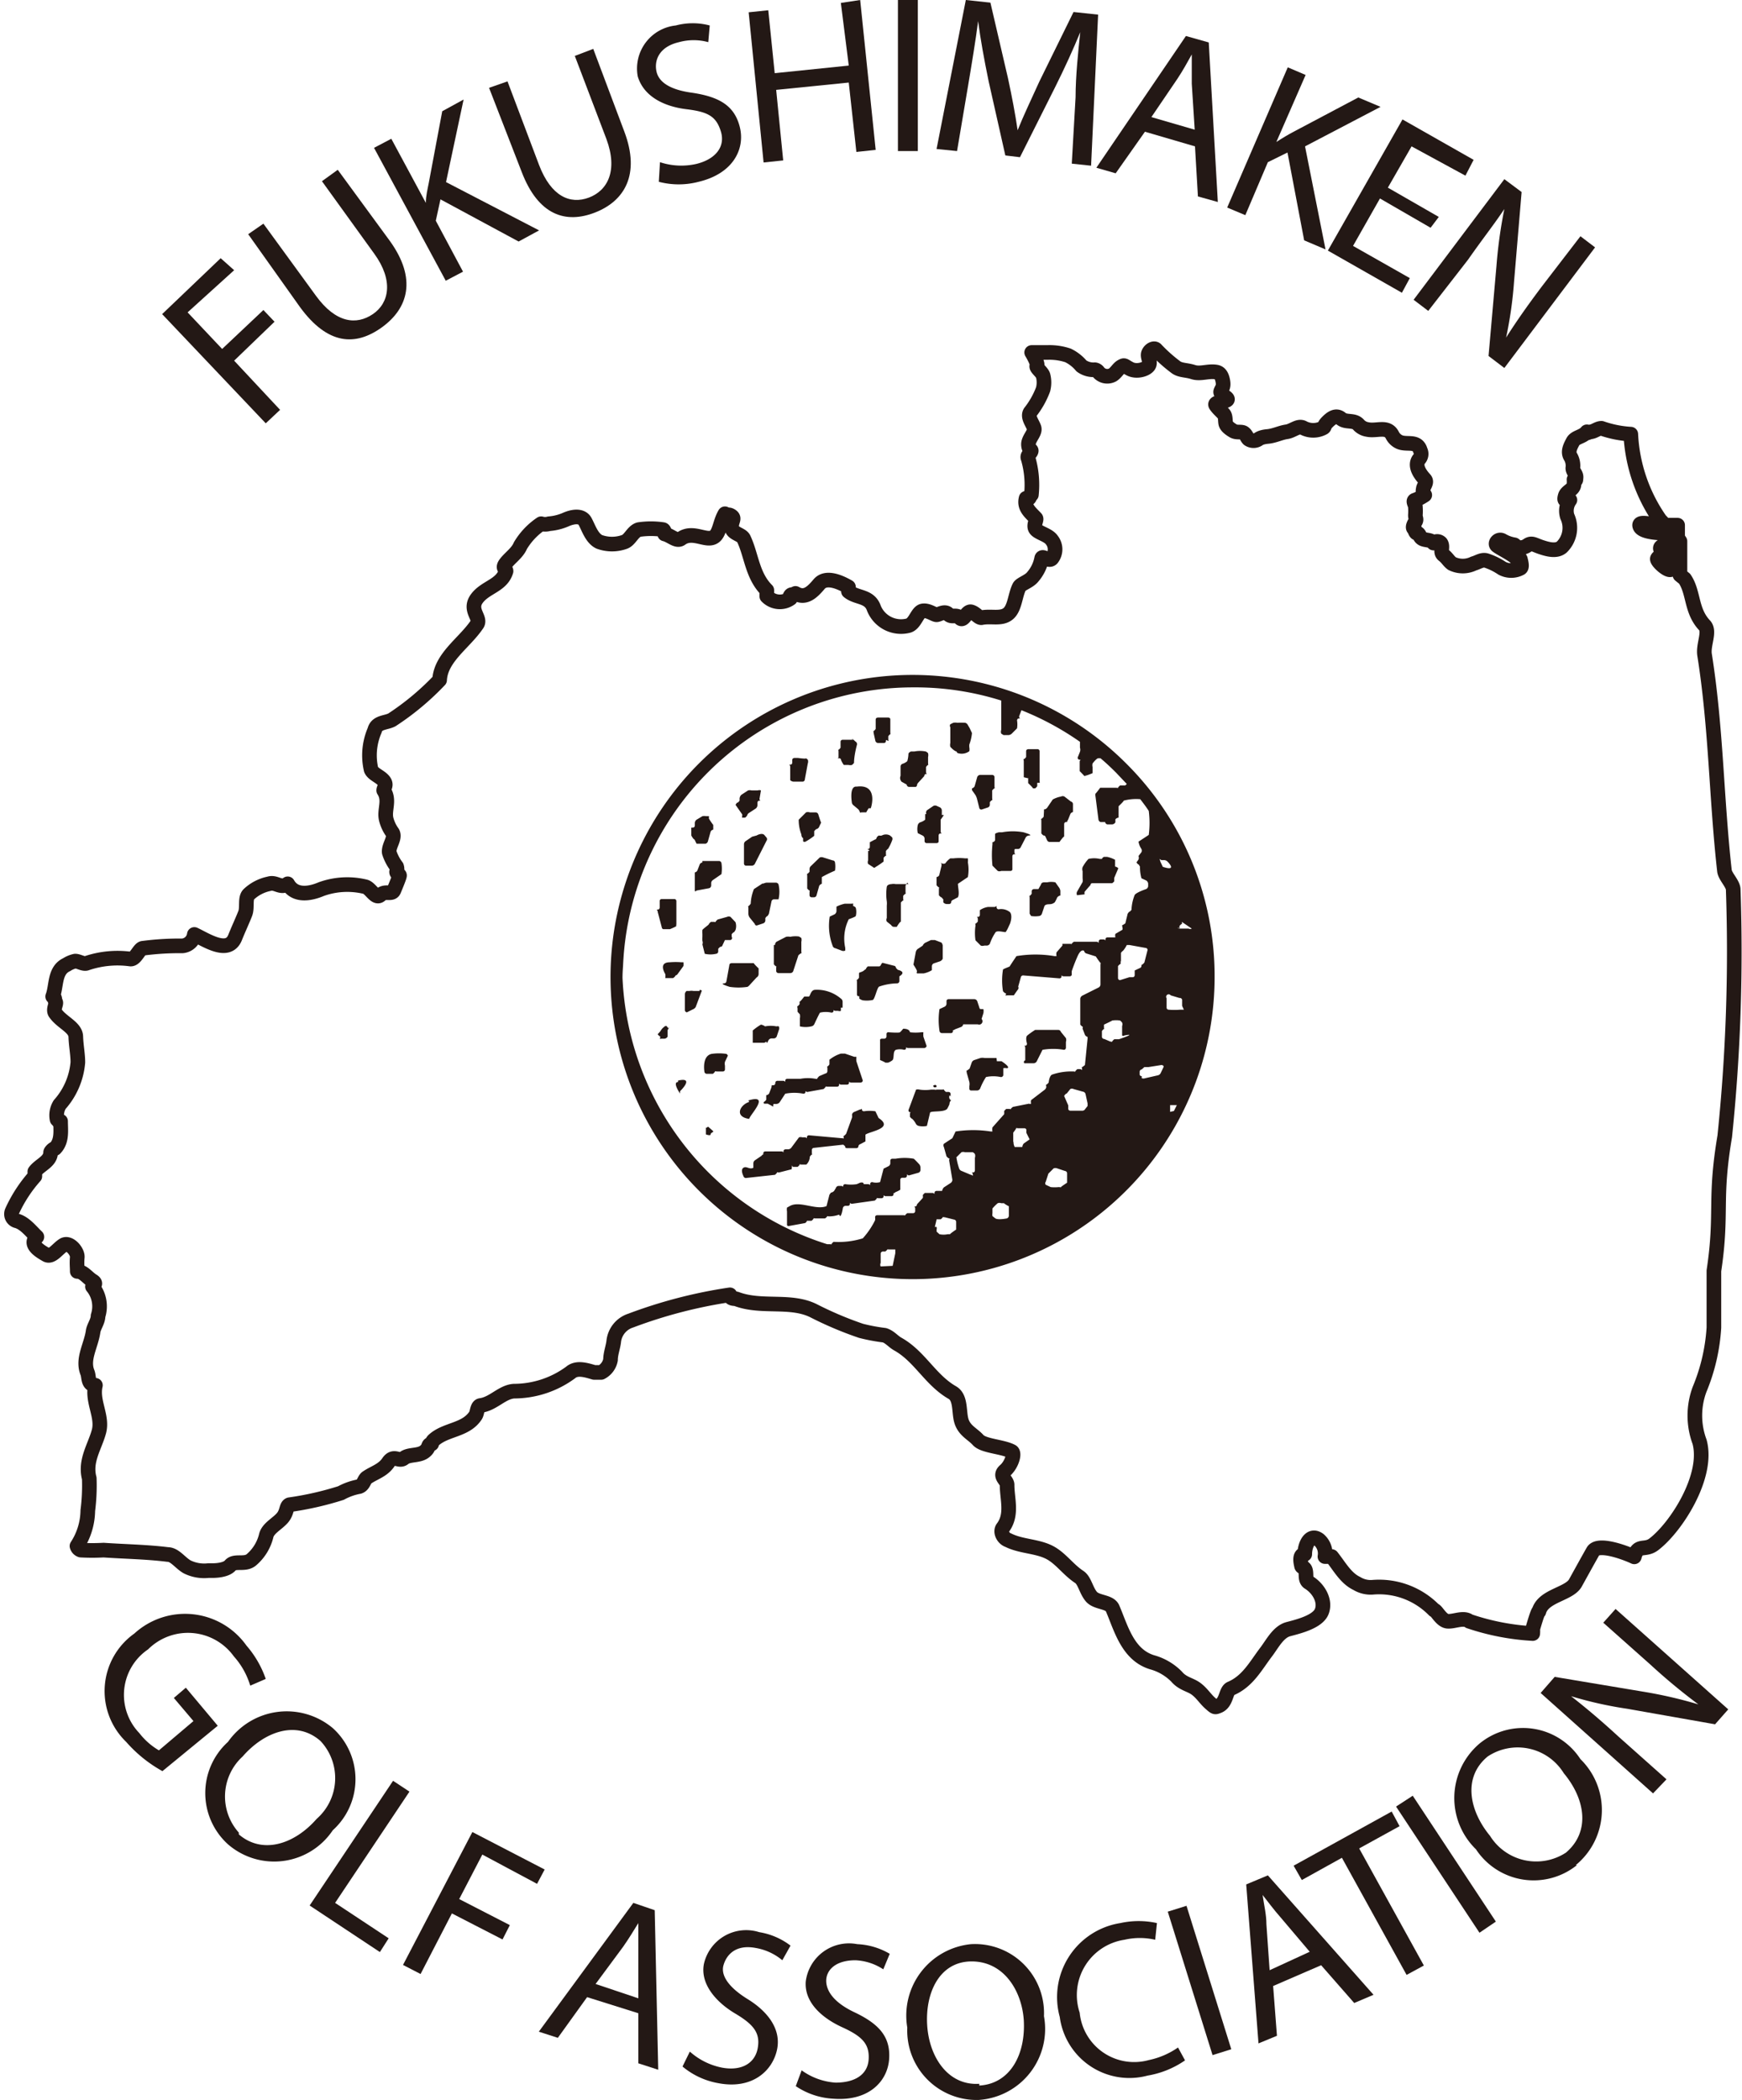 <svg xmlns="http://www.w3.org/2000/svg" viewBox="0 0 59.52 71.73"><defs><style>.cls-1{fill:none;stroke:#231815;stroke-linecap:round;stroke-linejoin:round;stroke-width:0.5px;}.cls-2{fill:#231815;}</style></defs><g id="レイヤー_2" data-name="レイヤー 2"><g id="レイヤー_1-2" data-name="レイヤー 1"><path class="cls-1" d="M59.22,30.39c0-.2-.28-.45-.3-.65-.28-2.5-.28-4.86-.68-7.38-.05-.35.2-.79,0-1-.47-.5-.36-1.12-.68-1.59l-.16-.13,0-1.15-.08-.12v-.43l-.3,0a.52.52,0,0,1,.18.47c-.06.26,0,.36,0,.42s0,.59-.12.63-.49-.3-.45-.38.14-.07.2-.15-.1-.12-.1-.2.12-.08.15-.16,0-.33,0-.35-.76,0-.85-.24.57,0,.69-.06.15,0,0-.16a5.59,5.59,0,0,1-1-2.93,3.69,3.69,0,0,1-1-.2c-.13,0-.23.1-.36.12s-.12.07-.14,0c-.14.18-.39.17-.48.34s-.17.33-.09.49a.61.61,0,0,1,.09.41c0,.12.12.2.11.32s0,.1-.07.07a.75.75,0,0,1,0,.15c0,.2-.25.24-.3.41s0,.17.16.14a.63.63,0,0,0-.09.56.92.92,0,0,1-.19,1.05c-.18.15-.46.08-.7,0s-.32-.16-.46-.07a.42.42,0,0,1-.37.07s-.07-.07-.09-.08a1.19,1.19,0,0,1-.4-.14c-.14-.09-.29.09-.19.17s.39.22.61.38c0,.05.17,0,.19.09s.07.26,0,.3a.67.67,0,0,1-.63,0,2.17,2.17,0,0,0-.53-.26c-.15-.05-.29.06-.44.1a.84.84,0,0,1-.74,0c-.11-.08-.16-.19-.29-.29s0-.28-.09-.41a.17.17,0,0,0-.25,0c-.12-.16-.37-.05-.46-.23s-.1-.06-.15-.14,0-.08-.06-.12,0-.16.05-.24,0-.12,0-.22a1.85,1.85,0,0,0,0-.29c0-.08-.11-.21,0-.23a1.62,1.62,0,0,0,.32-.17.2.2,0,0,1-.05-.2c0-.1.15-.23.05-.34s-.38-.43-.2-.68a.26.26,0,0,0,.05-.3c-.11-.38-.49-.16-.75-.31a.5.5,0,0,1-.21-.22c-.17-.33-.53-.12-.85-.19a.51.51,0,0,1-.29-.15c-.16-.2-.43-.07-.61-.22s-.35,0-.47.12-.08.16-.13.19a.73.73,0,0,1-.7,0c-.17-.08-.35.11-.56.14s-.42.14-.65.16S43,15,43,15a.3.3,0,0,1-.34,0c-.06-.06-.08-.15-.16-.21s-.24,0-.36-.07-.24-.16-.26-.26,0-.24-.07-.32-.2-.19-.27-.3.32-.11.39-.18-.26-.18-.22-.29.11-.15.07-.36-.12-.28-.22-.3c-.27-.05-.54.08-.79,0s-.45-.05-.61-.18a5.25,5.25,0,0,1-.66-.59c-.06-.07-.21,0-.26.13s.1.3,0,.43-.42.21-.63.1-.18-.14-.29-.08-.19.22-.31.29a.39.39,0,0,1-.48-.1.17.17,0,0,0-.12-.08.7.7,0,0,1-.46-.13,1.38,1.38,0,0,0-.46-.36,2,2,0,0,0-.7-.1h-.54s.23.38.18.45.17.21.21.34a.94.94,0,0,1,0,.47,2.89,2.89,0,0,1-.44.78c-.1.16.07.36.13.53s-.2.37-.19.58.12.15.09.23-.15.14-.1.24a3.24,3.24,0,0,1,.11,1.24c-.1,0,0,.18-.18.12-.08.31.13.47.33.68.05.05-.1.25,0,.38s.43.19.55.37a.51.51,0,0,1,0,.63c-.11.12-.33-.13-.35,0a1.33,1.33,0,0,1-.3.62c-.12.16-.4.24-.46.34-.15.29-.15.74-.39.93s-.58.06-.91.13c-.1,0-.2-.16-.35-.2s-.26.35-.38.21-.28,0-.4-.13S32.08,21,32,21s-.3-.17-.48-.13-.25.43-.48.5a1,1,0,0,1-1.18-.59c-.15-.44-.58-.34-.87-.58,0,0,0-.14,0-.15-.31-.18-.77-.37-1-.1s-.47.52-.81.32c0,.08-.12,0-.17.07s0,.08,0,.1a.62.62,0,0,1-.81-.07s0-.17,0-.21c-.5-.5-.52-1.19-.79-1.76-.07-.15-.39-.17-.41-.38s.12-.3,0-.39-.16,0-.23-.08c-.15.25-.17.55-.3.72-.25.33-.76-.19-1.2.13-.15.11-.35-.11-.56-.16,0,0,0-.14-.06-.15a2.79,2.79,0,0,0-.82,0c-.21.06-.3.35-.49.42a1.27,1.27,0,0,1-.86,0c-.26-.12-.37-.48-.49-.7s-.43-.16-.64-.07a1.77,1.77,0,0,1-.59.15.47.47,0,0,1-.27,0,2.36,2.36,0,0,0-.71.75c-.1.24-.34.4-.49.59s0,.19,0,.28c-.15.5-.71.54-1,.94s.18.67,0,.89c-.43.63-1.23,1.12-1.27,1.89a9.06,9.06,0,0,1-1.63,1.36c-.21.11-.52.07-.59.36a2.15,2.15,0,0,0-.12,1.34c.07.16.31.23.43.38s0,.24,0,.33c.23.35,0,.67.09,1a1.34,1.34,0,0,0,.21.44c.11.19-.14.45-.11.68a1.58,1.58,0,0,0,.25.48.27.27,0,0,1,0,.18c0,.06.09.09.1.12s-.12.34-.19.51-.29,0-.46.16-.33-.23-.52-.28a2.62,2.62,0,0,0-1.5.08c-.4.17-.91.25-1.15-.18-.24.18-.4-.08-.64,0a1.43,1.43,0,0,0-.68.35c-.15.13-.05.45-.13.66s-.23.53-.35.83c-.24.59-1,.07-1.39-.11a.45.45,0,0,1-.41.39,9.56,9.56,0,0,0-1.34.08c-.13,0-.25.38-.43.37a3.29,3.29,0,0,0-1.49.14c-.11.05-.28-.07-.4-.07a.89.89,0,0,0-.29.12c-.43.2-.34.72-.48,1.09.09,0,.06.13.1.19s-.11.27,0,.39c.22.31.68.47.69.79s.07.59.07.88a2.48,2.48,0,0,1-.62,1.44.7.7,0,0,0-.09.51c.08-.07,0,.13.12.06,0,.32.06.67-.19.93-.05,0-.14.09-.15.13,0,.32-.36.42-.54.66,0,0,0,.13,0,.16a4.76,4.76,0,0,0-.78,1.2.24.24,0,0,0,.15.32c.28.07.49.35.7.55-.3.26.13.5.32.61s.39-.21.59-.33.49.22.47.42,0,.33,0,.48c.21,0,.34.21.52.32s0,.17,0,.2a1.06,1.06,0,0,1,.19,1c0,.19-.15.37-.17.54-.07.48-.38.94-.19,1.4.06.16,0,.41.27.43-.13.55.26,1.06.12,1.58s-.49,1-.33,1.6A6.78,6.78,0,0,1,3,51.6a2.27,2.27,0,0,1-.37,1.21.2.2,0,0,0,.13.14,7,7,0,0,0,.78,0c.72.05,1.47.06,2.19.15.24,0,.42.28.66.42a1.31,1.31,0,0,0,.73.13s.09,0,.14,0,.46,0,.61-.18.5,0,.72-.19a1.57,1.57,0,0,0,.51-.84c.07-.24.36-.38.54-.58s.13-.41.25-.46A10.69,10.69,0,0,0,11.65,51a2.08,2.08,0,0,1,.62-.22c.16-.05.17-.25.27-.31.25-.17.54-.24.73-.52s.36,0,.53-.14.5-.07.7-.22.09-.25.25-.27c0-.05.05-.11.06-.12.42-.39,1.1-.33,1.44-.85.06-.09.05-.32.17-.34.44-.06.73-.46,1.14-.49a3.27,3.27,0,0,0,1.94-.64c.21-.18.53-.08.8,0,.07,0,.18,0,.24,0a.61.61,0,0,0,.32-.43c0-.21.09-.44.11-.63a.84.84,0,0,1,.58-.71,16.43,16.43,0,0,1,3.39-.88c0,.15.15.12.22.14.87.33,1.87,0,2.67.42a12.19,12.19,0,0,0,1.59.67,6.31,6.31,0,0,0,.8.15c.19.06.3.22.47.31.74.42,1.1,1.22,1.85,1.65.31.18.21.69.32,1s.37.41.56.62.83.22,1.15.39c.11.06,0,.45-.23.65s.08.33.07.5c0,.48.19,1-.14,1.45-.11.13,0,.37.18.43.42.21.93.2,1.35.39s.67.6,1.08.87c.18.12.23.46.41.67s.61.16.72.39c.29.67.51,1.59,1.35,1.85a1.88,1.88,0,0,1,.84.49c.21.25.47.27.67.42s.31.34.48.49.16.14.27.1c.3-.11.25-.52.43-.6.59-.25.86-.79,1.22-1.26.21-.28.41-.68.75-.77s1-.25,1.14-.6-.09-.78-.45-1c-.12-.09-.07-.25-.1-.39s-.13-.11-.14-.17-.11-.4.11-.4c0-.33.19-.72.49-.49a.62.62,0,0,1,.2.57c.08,0,.19,0,.23,0,.27.34.48.74.86.92a.91.91,0,0,0,.53.13A2.63,2.63,0,0,1,49,55c.08,0,.24.36.46.38s.55-.15.74,0a8.19,8.19,0,0,0,2.17.42h0a.88.88,0,0,0,0-.16s.18-.64.21-.59c.15-.56,1.06-.59,1.26-1,0,0,.43-.78.59-1.06s1,0,1.41.19c.12-.46.36-.19.67-.43.77-.59,1.88-2.33,1.56-3.5a2.57,2.57,0,0,1,0-1.79,6.52,6.52,0,0,0,.49-2.11c0,.08,0-1.92,0-1.94.3-2,0-2.4.37-4.59A61.31,61.31,0,0,0,59.22,30.39Z"/><path class="cls-2" d="M38.5,26.1a10.32,10.32,0,1,0,3,7.3A10.24,10.24,0,0,0,38.5,26.1ZM30.09,43.26a.14.14,0,0,1,0-.12v-.32a.08.08,0,0,1,.07-.07h.09s.07-.06.07-.07,0,0,.07,0l.2,0s0,.06,0,.06,0,0,0,.07l-.09.43a.05.05,0,0,1,0,0ZM32,41.65s0,0,.05,0h.09s.07-.05.07-.07,0,0,.07,0l.32.08a.08.08,0,0,1,.07.08V42s-.21.14-.21.16l-.08,0a.68.68,0,0,1-.28,0L32,42.07A.19.19,0,0,0,32,42a.14.14,0,0,0,0-.09h-.06S32,41.68,32,41.65Zm.67-2.11.18-.18a.17.17,0,0,1,.12,0h.27a.23.23,0,0,1,.07.06.21.21,0,0,1,0,.13v.43s0,.07-.07.07,0,0,0,.08,0,0-.07,0L32.86,40a.14.14,0,0,1-.09-.09A2,2,0,0,1,32.68,39.54Zm1.8,1.67s0,0,0,0v.32a.1.1,0,0,1-.07.09s-.29.06-.39,0l-.1-.08a.28.28,0,0,1,0-.1v-.16a1.53,1.53,0,0,1,.18-.18.18.18,0,0,1,.12,0h.09s.05,0,0,0A1,1,0,0,0,34.48,41.21Zm.15-2.2v-.32s.1-.13.1-.15,0,0,.08,0H35s.07,0,.07.07a.37.37,0,0,0,0,.09l.11.22s-.17.12-.2.14a.21.21,0,0,0-.05.12s0,0,0,0h-.26A.35.35,0,0,1,34.63,39ZM37,37.94h-.43s-.07,0-.07-.07v-.11l-.14-.32a.16.16,0,0,1,.09-.09l.12-.15a.12.12,0,0,1,.11,0l.32.09a.11.11,0,0,1,.09.08l.07.32s0,.08,0,.09l-.11.14S37,37.94,37,37.94ZM36.39,40a.08.08,0,0,1,.07.08v.32s-.2.13-.21.15,0,0-.08,0a1.35,1.35,0,0,1-.27,0l-.17-.08a.08.08,0,0,1,0-.1l.09-.28.18-.18a.17.17,0,0,1,.12,0ZM38,34.86s0,0,0,0a.86.86,0,0,1,.27,0,.45.45,0,0,1,.07.07.17.17,0,0,1,0,.12v.32a.06.06,0,0,0,.08,0s.48-.1-.19.13h-.16s-.07.06-.07.08,0,0-.06,0l-.21-.09a.08.08,0,0,1-.08-.07l0-.2s.05-.07.07-.07,0,0,0-.07V35S38,34.87,38,34.86Zm.3-2,0-.31s.05-.07.07-.07a1,1,0,0,0,.13-.2s0,0,.09,0l.55.1a.07.07,0,0,1,.07.07l-.11.43s-.06.07-.08.07S39,33,39,33s0,.05-.06.07l-.17.08v.16s0,.07-.07.07l-.11,0-.32.1a.07.07,0,0,1-.07-.07V33s.06-.07.08-.07S38.29,32.86,38.28,32.82Zm2,1.23a.08.08,0,0,1,.09.06l0,.21.06.13s0,0-.13,0a2.36,2.36,0,0,1-.39,0,.07.07,0,0,1-.07-.07v-.32A.07.07,0,0,1,40,34Zm0-2.37v-.09s.06-.07.08-.07,0-.05,0-.07,0,0,0,0l.34.23a.12.12,0,0,1-.11,0h-.32A.07.07,0,0,1,40.24,31.68Zm-.62-2.34h.09a.17.17,0,0,1,.12.05s.36.35-.16.18l-.08-.17A0,0,0,0,1,39.62,29.34Zm0,7s.08,0,.08.06l-.1.21a.14.14,0,0,1-.09.08l-.44.1a.18.18,0,0,1-.12,0v-.07s-.07,0-.07-.06v-.09a.08.08,0,0,1,.07-.08l.09-.08.14,0Zm.3,1.6v-.23l.23,0-.1.2ZM21.28,33.4a9.92,9.92,0,0,1,9.93-9.92,9.79,9.79,0,0,1,3,.45v1a.19.19,0,0,0,0,.13s0,0,.08.05h.16a.18.18,0,0,0,.12-.05l.18-.18a.86.86,0,0,0,0-.27s0-.07.07-.07,0,0,0-.07l.08-.21a.08.08,0,0,1,0,0,9.78,9.78,0,0,1,2,1.08h0v.2a.23.23,0,0,1,0,.14l-.08.2s0,.07.07.07,0,0,0,.07v.32s.15.15.16.17h0a2,2,0,0,0,.28-.1V26.2a.25.25,0,0,1,0-.12s.12-.16.19-.18h.08c.18.15.36.32.53.49l.37.39s-.07.07-.07.05h-.16s-.07.06-.07.08,0,0-.07,0h-.54s-.14.19-.16.2a.2.2,0,0,0,0,.09l.1.78a.11.11,0,0,0,.07.1h.16a.09.09,0,0,0,.08.08H38a.14.14,0,0,0,.11-.07l0-.1a.15.15,0,0,1,.11-.06s0,0,0-.07v-.32s.21-.2.17-.19,0,0,0,0a1.64,1.64,0,0,1,.57-.05c.1.13.2.26.29.4a3.21,3.21,0,0,1,0,.82l-.35.23A.63.63,0,0,0,39,29a.13.13,0,0,1,0,.11l-.1.13a.17.17,0,0,1,0,.12l-.07.1s.05.07.07.07,0,0,.05.07A1.46,1.46,0,0,0,39,30l.17.08a.15.15,0,0,1,.06.1v.09a.12.12,0,0,1-.07.1s-.33.11-.39.2a1.53,1.53,0,0,0-.11.51s-.06.07-.08.07,0,0-.05.06l-.08.33s-.08.06-.1.06,0,.06,0,.08a.12.12,0,0,1,0,.08l-.24.14a.24.24,0,0,0,0,.12s0,0-.07,0h-.2s-.07,0-.07.07,0,0-.07,0h-.09s-.07,0-.07.08,0,0-.07,0l-.78,0s-.07.05-.07.07,0,0-.07,0H36.3a0,0,0,0,0,0,.06l-.2.23a.27.27,0,0,0,0,.13s0,0-.07,0a3.93,3.93,0,0,0-1.3,0s-.23.34-.23.35-.23.09-.23.11a2.25,2.25,0,0,0,0,.74s.06.07.09.07,0,.05,0,.07,0,0,.07,0h.21s.13-.19.15-.21a.11.11,0,0,0,0-.09l.09-.32a.08.08,0,0,1,.09-.06l1.23.1s.07,0,.07-.07,0,0,.07,0h.21s.07,0,.07-.07a.65.65,0,0,1,0-.11s.08-.24.2-.51.22-.18.22-.18a.12.12,0,0,0,.08.09l.32.1s.14.21.16.22,0,0,0,.08v.66a.12.12,0,0,1-.06.1l-.56.28a.14.14,0,0,0-.07.1V35s.06.07.08.07,0,0,0,.07l.08.21a.15.15,0,0,0,.09.07s0,0,0,.06l-.09.9s-.08.07-.1.07,0,0,0,.07,0,0-.07,0h-.09s-.07.06-.07.08,0,0-.07,0a2,2,0,0,0-.73.11c-.09.05-.11.27-.11.27s-.06.07-.08.07,0,.06,0,.08a.16.16,0,0,1-.05.09l-.47.36a.24.24,0,0,0,0,.12.07.07,0,0,1-.07,0l-.55.11s-.07.05-.07.07,0,0-.07,0h-.09s-.07.06-.07.08a.58.58,0,0,1,0,.1l-.4.45a.37.37,0,0,0,0,.14s0,0-.06,0a3.92,3.92,0,0,0-1.2,0l-.11.23-.29.19a.11.11,0,0,0,0,.11l.09.32s.06.07.09.07,0,0,0,.07l.11.66a.13.13,0,0,1-.06.11l-.23.15a.23.23,0,0,0-.06.12s0,0-.07,0H32s-.07,0-.07.07,0,0-.07,0H31.6s-.07.06-.07.08a.23.23,0,0,1,0,.09l-.2.22s0,.07-.06.07,0,0,0,.07v.09a.07.07,0,0,1-.07.07H31s-.07.05-.07.07,0,0-.07,0l-.89,0s-.07,0-.07.07a.34.34,0,0,1,0,.1,2.7,2.7,0,0,1-.42.62,2.79,2.79,0,0,1-1,.12s-.07.06-.07.08,0,0-.07,0l-.08,0a10,10,0,0,1-7-9.49Zm12.84-2.34s-.07,0-.07-.08,0,0-.07,0h-.22a.68.68,0,0,0-.28.11v.16s0,.07-.07.07,0,0,0,.07v.09s-.06.07-.08.07,0,0,0,.07a1.7,1.7,0,0,0,0,.5l.18.18a.18.18,0,0,0,.12,0h.09a.13.13,0,0,0,.1-.06,1.64,1.64,0,0,1,.2-.4c.07-.06.25,0,.34,0a.89.89,0,0,0,.09-.16l.06-.13s.1-.26,0-.39A.48.48,0,0,0,34.12,31.06Zm-10,7.46v.23s.16.06.16,0,.1-.07.09-.11l-.17-.15A.06.06,0,0,0,24.15,38.52Zm9.9-2.38s0,0-.07,0h-.31a.35.35,0,0,0-.14,0l-.21.07a.14.14,0,0,0-.09.09l-.07.2s-.08.07-.1.07,0,0,0,.07l.09.32a.35.35,0,0,1,0,.14v.09a.06.06,0,0,0,.07.06h.2a.12.12,0,0,0,.1-.07,2.07,2.07,0,0,1,.2-.39,1.21,1.21,0,0,1,.5,0,.08.08,0,0,0,.09-.06l0-.24a.25.25,0,0,1,.12,0s.18,0-.18-.24h-.16S34.05,36.16,34.05,36.14ZM24.82,36a1.74,1.74,0,0,0-.51,0c-.34.08-.24.62-.24.62a.08.08,0,0,0,.08.06h.21s.07-.06.07-.08,0,0,.07,0h.2a.07.07,0,0,0,.07-.07V36.4a.28.28,0,0,1,0-.13l.1-.21A.13.13,0,0,0,24.82,36ZM34,28.49,34,28.7a.11.11,0,0,1-.09.07s0,0,0,.07a3.45,3.45,0,0,0,0,.73s.18.18.18.18a.15.15,0,0,0,.12,0h.32a.06.06,0,0,0,.06-.07l0-.43s0-.07.07-.07,0,0,0-.07v-.09A.07.07,0,0,1,34.7,29h.09a.11.11,0,0,0,.09-.07l.17-.33a.15.15,0,0,1,.11-.06s.18,0-.19-.11a2,2,0,0,0-.73,0l-.11,0S34,28.46,34,28.49Zm1.13-1.9s0,0,0,.07v.09s.19.18.16.18,0,0,0,0h.08s.07-.06.07-.08v-.11s.06,0,.08,0,0,0,0-.08v-1a.07.07,0,0,0-.07-.07h-.31s-.08,0-.08.07v.2s-.05.07-.08.07,0,0,0,.07v.55S35.14,26.59,35.16,26.59ZM26.44,37.71h.09a.15.15,0,0,0,.11-.06l.19-.29a1.59,1.59,0,0,1,.62,0s.07,0,.07-.06,0,0,.07,0l.55-.1s.07-.06.07-.08,0,0,.07,0h.32s.07,0,.07-.07,0,0,.07,0h.2s.07,0,.07-.07,0,0,.07,0h.32a.08.08,0,0,0,.08-.07l-.22-.66a.89.89,0,0,1,0-.15s0,0-.07,0l-.32-.11-.14,0a1.16,1.16,0,0,0-.39.21v.16s-.05.07-.07.07,0,0,0,.07v.09a.08.08,0,0,1-.07.08l-.21.09s-.07.07-.07.09,0,0-.06,0a1.42,1.42,0,0,0-.51,0l-.2,0s0,0,0,0,0,0-.07,0H26.9s-.07,0-.07.07,0,0-.07,0h-.2a.07.07,0,0,0-.07.07V37s0,.07-.07.07-.05,0-.06.07l-.08.21a.13.13,0,0,1-.1.06s0,0,0,.08v.08s-.06.07-.08.07,0,0,0,.06l.13,0,.19.1,0,0S26.41,37.71,26.44,37.71Zm1.42-3.9c-.16,0-.17.2-.22.23h-.16s-.15.2-.16.17,0,0,0,0v.09s-.05.07-.07.07,0,.06,0,.08v.11l.08.09a.35.35,0,0,1,0,.14v.27a.86.86,0,0,0,.39,0,.14.14,0,0,0,.1-.07s.18-.39.2-.4a.86.86,0,0,1,.39,0s.07,0,.07-.06,0,0,.07,0h.09a.11.11,0,0,0,.09,0,1,1,0,0,0,0-.11s.06,0,.06,0v-.2a.13.13,0,0,0-.06-.11A1.26,1.26,0,0,0,27.86,33.81Zm1.38-2.52a.57.57,0,0,0,0-.28.13.13,0,0,0-.09-.06s0-.06,0-.08,0,0-.07,0H29l-.14,0a1.2,1.2,0,0,0-.28.1v.16a.15.15,0,0,1-.06.1l-.17.08a1.93,1.93,0,0,0,.1,1,.11.11,0,0,0,.09.08l.21.08a.15.15,0,0,0,.13,0s0,0,0-.09A1.49,1.49,0,0,1,29,31.4S29.23,31.32,29.24,31.29Zm-2.85,6.49s.05,0,0,0S26.4,37.8,26.39,37.78Zm3.86-1.48s.05,0,.09,0a.54.54,0,0,0,.16-.09c.06-.1,0-.29.11-.35a.54.54,0,0,1,.28,0s.07,0,.07-.06,0,0,.07,0h.55a.09.09,0,0,0,.08-.07l-.11-.32a.89.89,0,0,1,0-.15s0,0-.07,0a1.59,1.59,0,0,1-.39,0s0-.12-.23-.12c0,0-.07.09-.11.12s-.39,0-.39,0a.06.06,0,0,0-.07.06v.09a.08.08,0,0,1-.07.07h-.09s-.07,0-.06.06v.67S30.24,36.28,30.25,36.3Zm1.9-4.11-.21-.08h-.13l-.21.1s-.07.06-.07.09l-.18.12a.19.19,0,0,0-.06.1l-.08.43s.14.21.12.24,0,.06,0,.06h.23a.86.86,0,0,0,.28-.11V33a.11.11,0,0,1,.06-.09l.21-.07a.18.18,0,0,0,.1-.09l0-.32v-.14S32.19,32.2,32.15,32.19Zm-6.53,1.45.23-.25a.14.14,0,0,0,.07-.11v-.2s-.19-.18-.16-.18H25s-.08,0-.08.07l-.1.55a.08.08,0,0,1-.08.07s-.19,0,.19.12a2.07,2.07,0,0,0,.61,0A.29.29,0,0,0,25.62,33.64Zm4.19.52c.08,0,.15-.42.23-.46a2,2,0,0,1,.62-.11.08.08,0,0,0,.07-.08v-.16c.26-.16-.05-.22-.05-.22s-.07-.06-.07-.08a.07.07,0,0,0-.06-.06l-.39-.1c-.05,0-.06.12-.12.12h-.39s-.06.06-.06.08,0,0-.07.06-.16.06-.17.09v.16s-.05.07-.07.07,0,0,0,.07l0,.43s0,.07.08.06v.08a.34.34,0,0,0,.12.06A1,1,0,0,0,29.81,34.16Zm3.52-7a.61.61,0,0,1,.05.12l.08.32a.07.07,0,0,0,.09.05l.21-.07a.1.1,0,0,0,.06-.09v-.09s.06-.07.08-.07,0,0,0-.07V27s.06-.07.08-.07,0,0,0-.07v-.32a.08.08,0,0,0-.08-.07h-.42a.12.12,0,0,0-.09.07l-.09.32a.15.15,0,0,1-.09.07s0,0,0,.06Zm-3.42-1.85a.1.1,0,0,0,.09.07h.2s.07,0,.07-.07.06,0,.08,0,0,0,0-.07v-.09s.05-.07.07-.07,0,0,0-.07l0-.44s0-.06-.08-.06H30s-.08,0-.08.07v.32s-.05.07-.07.07,0,0,0,.07Zm-.79,0s0,0,0,0S29.15,25.23,29.12,25.23ZM27,26.65a.18.18,0,0,0,.11.05h.32a.08.08,0,0,0,.07-.08l.1-.54a.19.19,0,0,0,0-.13l-.07-.06c.08.05-.27,0-.27,0h-.11s-.08,0-.08.07v.09s0,.07-.07.07,0,0,0,.07Zm-3.32,2a.1.1,0,0,1,.07.07l.05.1a0,0,0,0,0,.08,0l.23,0a.12.12,0,0,0,.08-.09l.09-.32a.12.12,0,0,1,.09-.07s0,0,0-.07v-.09s-.16-.21-.15-.24,0-.06,0-.06h-.09a.33.33,0,0,0-.13,0L23.8,28a.15.15,0,0,0-.06.11v.09s0,.07-.07.07-.05,0-.05.07v.2S23.68,28.65,23.7,28.65Zm-1,3.09h.21s.24-.1.22-.11,0,0,0-.08v-.77a.07.07,0,0,0-.07-.07h-.43s-.07,0-.07.07V31s0,.07-.07.07,0,0,0,.07l.15.57A.14.14,0,0,0,22.66,31.74Zm6-5.84s.05,0,.06.07a.89.89,0,0,0,.09.16h.16a.25.25,0,0,0,.12,0,.45.45,0,0,0,.07-.07c0-.26.1-.62.1-.62a.1.1,0,0,0-.05-.11.33.33,0,0,1-.06-.06h-.38s-.07,0-.07.07v.2s-.05.07-.07.07,0,0,0,.07v.2S28.61,25.9,28.63,25.9Zm8.45.56h0S37.06,26.47,37.08,26.46ZM35.66,27.9s-.06.07-.08.07,0,0,0,.07v.43s.06.07.08.07.05,0,.07.06l.05.11a.1.1,0,0,0,.1.05h.32s.15-.21.16-.18,0,0,0,0v-.43s0-.07.07-.07,0,0,.06-.07l.08-.2a.12.12,0,0,1,.09-.07s0,0,0-.07v-.21a.09.09,0,0,0-.07-.08l-.22-.17a.13.13,0,0,0-.12,0,.92.92,0,0,0-.28.1l-.19.28a.15.15,0,0,1-.11.06s0,0,0,.07Zm-6,1.17v.32a.17.17,0,0,0,0,.12l.17.11a.05.05,0,0,0,.08,0,2.79,2.79,0,0,0,.28-.19V29.3s.06-.07.08-.07,0,0,0-.07v-.09s.05-.07.07-.07a1.57,1.57,0,0,0,.14-.29.12.12,0,0,0,0-.11l-.07-.06a.29.29,0,0,0-.28,0,.22.22,0,0,1-.1,0,.16.16,0,0,0-.08.08.07.07,0,0,1-.06.06l-.17.09v.16s0,.07-.07.07S29.7,29,29.7,29.07Zm1.95-1.26V28a.46.46,0,0,1-.17.09.14.14,0,0,0-.08.09.57.57,0,0,0,0,.28l.16.08a.12.12,0,0,1,.07.1v.09a.07.07,0,0,0,.07.07H32s.07,0,.07-.06v-.2s0-.07.07-.07,0,0,0-.07V28s.1-.14.11-.16l-.07,0s0,0,0-.07v-.09a.13.13,0,0,0-.06-.1l-.11-.05a.13.13,0,0,0-.12,0l-.22.15A.13.13,0,0,0,31.65,27.81Zm5.45,2.74s0,0,0,0a.18.18,0,0,1,0-.09l.2-.23s0-.06.06-.06H38s.07-.05.07-.07,0-.07,0-.11l.14-.33a.2.2,0,0,0-.11-.06s0,0,0-.07v-.16a1,1,0,0,0-.27-.1h-.11a.12.12,0,0,0-.07.07s0,0-.07,0a.86.86,0,0,0-.39,0,1.35,1.35,0,0,0-.2.28.23.23,0,0,0,0,.14V30a.5.5,0,0,1,0,.13l-.19.33a.14.14,0,0,0,0,.12Zm-1-.41a.66.66,0,0,0-.28,0h-.11s-.09,0-.1.07l-.09.16h-.15a.08.08,0,0,0-.08.07v.09s-.05.07-.07.07,0,0,0,.07v.44s0,.08,0,.1l.05.08a.9.9,0,0,0,.28,0,.12.12,0,0,0,.09-.08l.09-.27c.1-.1.21,0,.35-.12a1.18,1.18,0,0,0,.08-.16.17.17,0,0,1,.11-.07s0,0,0-.07v-.09a.26.26,0,0,0-.05-.12ZM27.29,28a1.35,1.35,0,0,0,.09.5s0,.1.06.13l0,.11a.08.08,0,0,0,.1,0,2,2,0,0,0,.28-.19v-.16s.06-.07.08-.07a.14.14,0,0,0,.08-.06l.08-.17c0,.06-.1-.27-.1-.27a.1.1,0,0,0-.09-.07h-.2a.2.2,0,0,0-.13,0Zm-3.21,4.58a.86.86,0,0,0,.39,0,.08.08,0,0,0,.07-.08v-.09s.06-.07.08-.07.05,0,.07-.06l.08-.17h.16A.07.07,0,0,0,25,32v-.09s.06-.07.08-.07,0,0,.05-.07a.43.43,0,0,0,0-.27s-.17-.18-.17-.18a.14.14,0,0,0-.12,0l-.32.09s-.07.06-.07.08,0,0-.07,0h-.09s-.07.06-.07.08-.22.17-.22.2a.53.53,0,0,0,0,.13V32a.66.66,0,0,0,0,.14H24a.17.17,0,0,1,0,.12Zm-.18,1.27h-.21a.35.35,0,0,0-.13,0l-.1,0a.15.15,0,0,0-.06.11v.54a.08.08,0,0,0,.07.08l.2-.1a.2.2,0,0,0,.1-.08l.21-.56A.08.08,0,0,0,23.9,33.82ZM24,29.46a.13.13,0,0,0-.09.06l-.08.21a.12.12,0,0,1-.09.07s0,0,0,.07v.55s0,.06.06,0l.43-.08a.1.1,0,0,0,.07-.09v-.09a.13.13,0,0,1,.06-.1l.29-.2a1.24,1.24,0,0,0,0-.38.09.09,0,0,0-.08-.07H24Zm2.44,2.82v.66s.06.07.08.07,0,0,0,.07v.09a.08.08,0,0,0,.08.07H27a.11.11,0,0,0,.1-.06l.18-.55s.08-.07.1-.07,0,0,0-.07v-.32a.28.28,0,0,0,0-.13s0,0-.08-.05A.86.86,0,0,0,27,32a.37.37,0,0,0-.14,0l-.33.17A.15.15,0,0,0,26.48,32.28Zm-.39-2.1-.29.19a1.49,1.49,0,0,0-.11.5s-.06.08-.08.08,0,0,0,.07v.2a.24.24,0,0,0,.05.13l.17.21a.06.06,0,0,0,.08.05l.21-.07a.11.11,0,0,0,.07-.09v-.09s.05-.07.07-.07,0,0,.05-.07l.09-.43a.09.09,0,0,1,.08-.07h.16a1.11,1.11,0,0,0,0-.51.1.1,0,0,0-.09-.06h-.31A.28.28,0,0,0,26.09,30.18Zm-.35-1.6-.22.15a.13.13,0,0,0-.06.11v.66a.07.07,0,0,0,.07.07h.2a.12.12,0,0,0,.1-.06l.4-.79a.09.09,0,0,0,0-.11l-.06-.07c-.08-.12-.28,0-.28,0Zm-.39-.65s0,0,.06,0h.09s.07-.06.07-.08a.14.14,0,0,1,.06-.08l.23-.15a.15.15,0,0,0,.06-.11v-.09s0-.07.07-.07,0,0,0-.06L26,27a.16.16,0,0,0-.11,0h-.21a.24.24,0,0,0-.12,0l-.23.15a.2.2,0,0,0-.06.12v.08s-.05.07-.08.07,0,0-.06.07l.23.33A.39.39,0,0,1,25.35,27.93ZM35,36.32h.32a.13.13,0,0,0,.1-.06l.2-.4a2.16,2.16,0,0,1,.73,0,.07.07,0,0,0,.07-.07v-.2a.21.21,0,0,0,0-.13l-.17-.21a.1.1,0,0,0-.09-.07H35.5l-.13,0a2.43,2.43,0,0,0-.28.2c-.06.08,0,.27,0,.27s0,.07-.06.07,0,0,0,.07v.43A.06.06,0,0,0,35,36.32ZM23.35,33a.43.43,0,0,0,0-.13s0,0-.07,0a2.38,2.38,0,0,0-.39,0c-.42,0-.16.4-.16.4a.37.37,0,0,1,0,.14s0,0,.07,0H23s.07-.05.07-.07,0,0,.07-.05Zm-.49,2.12s-.05,0-.07-.06a.07.07,0,0,0-.08,0l-.07.06a.76.76,0,0,0-.08.11l-.09.1s.06.07.08.07,0,.06,0,.08,0,0,.07,0h.09a.14.14,0,0,0,.1-.07l0-.22S22.88,35.07,22.86,35.07Zm.31,1.84c-.21,0,.07.4.07.4s0,0,0,0a.16.16,0,0,1,0-.09S23.75,36.78,23.17,36.91Zm9-7.45s0,0,0,.06l-.08.33a.13.13,0,0,1-.09.06s0,0,0,.07v.21s.06.07.08.07,0,0,0,.07v.2s.06.07.08.07,0,0,.07.07l0,.1a.15.15,0,0,0,.11.06h.09s.07,0,.07-.07a.09.09,0,0,1,.06-.07l.17-.09c.06-.12,0-.34,0-.46l.34-.23a1.39,1.39,0,0,0,0-.5.68.68,0,0,0,0-.14s0,0-.1,0a1.79,1.79,0,0,0-.39,0h-.11a.69.69,0,0,0-.17.17A.13.13,0,0,1,32.14,29.46Zm.31,7.95v-.09a.07.07,0,0,0-.07-.07h-.09s-.07-.06-.07-.08,0,0-.07,0H32a.1.1,0,0,1-.07,0l-.12,0a1.31,1.31,0,0,1-.39,0,.24.24,0,0,0-.12,0l-.26.7s0,.07.05.07,0,0,0,.07v.09s.06.07.08.07a.64.64,0,0,1,.13.18.16.16,0,0,0,.09.06.67.67,0,0,0,.28,0l.11-.46c.08-.06.46,0,.58-.12a1.18,1.18,0,0,0,.08-.16s0-.1.06-.13l0,0A.13.13,0,0,1,32.45,37.41Zm-3.78,4.08c.06,0,.1-.28.1-.28a.1.1,0,0,1,.08-.07h.09s.07,0,.07-.07,0,0,.07,0l.78-.11s.07-.06.07-.08,0,0,.07,0h.09s.07,0,.07-.07,0,0,.07,0l.2,0s.07,0,.07-.07,0,0,.07-.07a.79.79,0,0,0,.16-.08V40.3a.07.07,0,0,1,.07-.07h.09s.07,0,.07-.08,0,0,.07,0l.32-.09a.1.1,0,0,0,.07-.09v-.09a.18.18,0,0,0-.05-.12s-.16-.17-.18-.18a1.81,1.81,0,0,0-.62,0h-.11s-.07,0-.07.07v.09a.12.12,0,0,1-.07.1l-.16.08s-.12.46-.12.46a.5.5,0,0,1-.27,0s-.07,0-.07.07,0,0-.07,0h-.2a.09.09,0,0,1-.07-.05l-.12.05a1.3,1.3,0,0,1-.39,0s-.07,0-.07.06,0,0-.07,0h-.09a.1.1,0,0,0-.09.07l-.06.1a.2.2,0,0,1-.11.06s0,0-.05.07l-.1.39c-.37.15-.92-.2-1.26,0l-.09.05a.35.35,0,0,0,0,.13v.44a.05.05,0,0,0,.06.06l.55-.1a.11.11,0,0,0,.07-.08s0,0,.07,0h.09s.07-.06.07-.08,0,0,.07,0h.32s.07-.05.07-.07,0,0,.07,0A1,1,0,0,0,28.67,41.49Zm3.21-4.4v0s0,0,.06,0S32,37,31.88,37.09Zm-2.52,3.32v0s0,0,.08,0S29.51,40.35,29.36,40.41Zm-3.79-2.82c-.32.1-.52.51,0,.58C25.59,38.12,26.36,37.35,25.57,37.59Zm1.49,2.22s0,0,.07,0h.09s.07-.05.07-.08,0,0,.07,0h.16a.38.38,0,0,0,.12-.27s.05-.07.07-.07,0,0,0-.07v-.09a.07.07,0,0,1,.07-.07l1-.11s.07.05.07.07,0,.05.07.05h.31s.07,0,.07-.07a.1.1,0,0,1,.07-.07l.17-.09v-.23c.12-.11,1-.21.45-.57l-.11-.23a1.31,1.31,0,0,0-.39,0s-.07,0-.07-.06,0,0-.07,0l-.21.09a.13.13,0,0,0-.06.09.22.22,0,0,1,0,.1l-.2.55s-.06.07-.08.07,0,.06,0,.08,0,0-.07,0l-1.12-.1s-.07,0-.07.07,0,0-.07,0h-.09a.19.19,0,0,0-.11,0l-.26.35a.15.15,0,0,1-.11.06h-.09s-.07,0-.07.07,0,0-.07,0l-.55,0s-.07,0-.07.07,0,0-.06.08l-.22.15a.13.13,0,0,0-.06.11v.15c-.14.07-.23-.07-.34,0s0,.28,0,.28a.09.09,0,0,0,.08.07l1-.11s.07-.06.07-.08,0,0,.07,0l.43-.11S27.06,39.83,27.06,39.81Zm-.88-4.23.05-.1a.13.13,0,0,1,.1-.06h.09a.11.11,0,0,0,.09-.07l.07-.21a.15.15,0,0,0,0-.13.16.16,0,0,0-.08,0,1,1,0,0,0-.39,0A.33.33,0,0,0,26,35a1.88,1.88,0,0,0-.28.2v.42s0,0,.08,0h.31A.17.17,0,0,0,26.18,35.58Zm4.59-8.93.18.1s0,.07.08.08l.2,0a.06.06,0,0,0,.07-.05.16.16,0,0,1,.05-.1l.2-.22s0-.07.06-.07,0,0,0-.07V26.2s.05-.07.07-.07,0,0,0-.07l0-.2a.28.28,0,0,0,0-.13.21.21,0,0,0-.08-.06,1,1,0,0,0-.39,0h-.11a.15.15,0,0,0-.09.07A1.05,1.05,0,0,1,31,26a.45.45,0,0,1-.16.09.1.1,0,0,0-.07.09v.32A.19.19,0,0,0,30.77,26.65Zm.24,3.5h-.44a.35.35,0,0,0-.14,0s-.14,0-.16.09a1.7,1.7,0,0,0,0,.5.66.66,0,0,1,0,.14v.43a.13.13,0,0,0,0,.12l.15.12a.11.11,0,0,0,.1.06h.09s.12-.2.14-.17,0,0,0,0v-.66s.06-.07.08-.07,0,0,0-.07v-.09s.06-.07.08-.07,0,0,0-.07l0-.21S31,30.15,31,30.15Zm-1.9-2.71s.17.14.19.16.05.08.05.1,0,0,.08,0h.09s.06,0,.05,0,.08-.14.08-.14.06,0,.07,0,.28-.84-.48-.74C29,26.84,29.11,27.44,29.11,27.44Zm4.39,7.34.07-.22a.35.35,0,0,0,0-.14s-.06,0-.08,0-.05,0-.06-.06l-.07-.21a.11.11,0,0,0-.1-.07h-.88s-.07,0-.07.07v.09a.12.12,0,0,1-.07.1l-.17.08a2.46,2.46,0,0,0,0,.74s0,.07.08.08l.31,0s.07,0,.07-.07,0,0,.07-.06l.21-.08a.12.12,0,0,0,.07-.09s0,0,.07,0h.43A.08.08,0,0,0,33.5,34.78Zm-.82-9.11a.44.44,0,0,0,.41-.06.35.35,0,0,0,0-.13.44.44,0,0,1,0-.1,1.5,1.5,0,0,0,.09-.39l-.08-.17-.07-.12a.14.14,0,0,0-.08-.06,2.28,2.28,0,0,0-.27,0,.37.37,0,0,0-.14,0l-.1.05a.09.09,0,0,0,0,.1v.54a.28.28,0,0,0,0,.13S32.59,25.65,32.68,25.67Zm-5,3.86a.14.14,0,0,0-.05.11v.09s-.06.07-.08.07,0,0,0,.07v.43s.06.07.08.07,0,0,0,.07v.09a.07.07,0,0,0,.07.07h.09a.09.09,0,0,0,.08-.07l.09-.32a.15.15,0,0,1,.09-.07s0,0,0-.07v-.16a4.6,4.6,0,0,1,.45-.22.92.92,0,0,0,0-.28.08.08,0,0,0-.08-.07l-.32-.1a.17.17,0,0,0-.12,0Z"/><path class="cls-2" d="M5.55,60.5a4.61,4.61,0,0,1-1.24-1,2.41,2.41,0,0,1,.28-3.7,2.57,2.57,0,0,1,3.83.41,3.46,3.46,0,0,1,.66,1.14l-.53.23a2.62,2.62,0,0,0-.56-1,1.93,1.93,0,0,0-2.93-.24,1.88,1.88,0,0,0-.3,2.86,2.33,2.33,0,0,0,.67.59l1.18-1L5.94,58l.41-.35,1.09,1.3Z"/><path class="cls-2" d="M8.16,62.6A1.85,1.85,0,0,1,8.29,60c.73-.84,1.83-1.26,2.66-.53a1.85,1.85,0,0,1-.13,2.66c-.77.88-1.86,1.22-2.66.53Zm-.37.4a2.41,2.41,0,0,0,3.58-.48,2.35,2.35,0,0,0,0-3.49,2.45,2.45,0,0,0-3.58.47,2.36,2.36,0,0,0,0,3.5Z"/><path class="cls-2" d="M13.43,60.83l.56.37L11.45,65l1.83,1.21-.3.47-2.4-1.59Z"/><path class="cls-2" d="M16.14,62.58l2.47,1.28-.26.49-1.87-1-.79,1.52,1.73.89-.25.49-1.73-.89-1.07,2.07-.6-.31Z"/><path class="cls-2" d="M20.35,67.77l.94-1.27c.19-.27.36-.55.52-.81h0c0,.31,0,.63,0,1l0,1.57Zm1.46,1,0,1.71.68.22-.12-5.45L21.64,65,18.41,69.4l.65.21,1-1.39Z"/><path class="cls-2" d="M23.57,70.08a2.32,2.32,0,0,0,1.11.55c.67.12,1.12-.16,1.21-.67s-.13-.8-.77-1.18-1.2-1-1.07-1.69A1.48,1.48,0,0,1,25.94,66a2.39,2.39,0,0,1,1.07.46l-.28.5a1.92,1.92,0,0,0-.91-.42c-.69-.13-1,.24-1.1.59s.18.76.83,1.16,1.15,1,1,1.72-.84,1.37-2,1.15a2.61,2.61,0,0,1-1.23-.57Z"/><path class="cls-2" d="M27.39,70.72a2.23,2.23,0,0,0,1.16.42c.67,0,1.1-.28,1.13-.8s-.22-.78-.9-1.09-1.3-.84-1.25-1.56a1.49,1.49,0,0,1,1.76-1.28,2.39,2.39,0,0,1,1.11.33l-.22.53a1.89,1.89,0,0,0-.95-.31c-.7,0-1,.35-1,.7s.26.74.95,1.07c.85.4,1.25.84,1.2,1.6s-.69,1.45-1.9,1.36a2.52,2.52,0,0,1-1.29-.43Z"/><path class="cls-2" d="M33.46,71.18c-1.05.07-1.71-.89-1.78-2S32.1,67,33.2,67s1.71,1,1.78,2c.07,1.17-.46,2.18-1.52,2.24Zm0,.55a2.43,2.43,0,0,0,2.21-2.86,2.36,2.36,0,0,0-2.49-2.46A2.45,2.45,0,0,0,31,69.26a2.37,2.37,0,0,0,2.48,2.47Z"/><path class="cls-2" d="M40.49,70.38a3.17,3.17,0,0,1-1.28.52,2.4,2.4,0,0,1-3-2,2.56,2.56,0,0,1,2.07-3.21,2.9,2.9,0,0,1,1.25,0l-.06.57a2.32,2.32,0,0,0-1.05,0,1.91,1.91,0,0,0-1.53,2.49,1.87,1.87,0,0,0,2.36,1.62,2.71,2.71,0,0,0,1-.43Z"/><path class="cls-2" d="M40.54,65.1,42.07,70l-.64.2L39.9,65.3Z"/><path class="cls-2" d="M43.38,67.3l-.11-1.57c0-.33-.08-.65-.13-1h0c.19.24.38.5.61.76l1,1.18Zm1.76-.17,1.13,1.29.66-.28-3.61-4.08-.74.31L43,69.8l.63-.26-.13-1.7Z"/><path class="cls-2" d="M45.85,63.46l-1.37.76-.28-.49,3.35-1.85.27.5-1.38.76,2.21,4-.59.32Z"/><path class="cls-2" d="M48.27,61.34l2.84,4.3-.56.38L47.7,61.71Z"/><path class="cls-2" d="M53.51,63.28a1.86,1.86,0,0,1-2.6-.57c-.71-.86-.94-2-.08-2.71a1.85,1.85,0,0,1,2.6.57c.75.9.9,2,.09,2.7Zm.33.43A2.43,2.43,0,0,0,54,60.09a2.34,2.34,0,0,0-3.45-.53,2.44,2.44,0,0,0-.12,3.61,2.36,2.36,0,0,0,3.45.54Z"/><path class="cls-2" d="M56.48,61.26l-3.84-3.43.48-.55,3.05.51a15.12,15.12,0,0,1,1.86.43v0a20.36,20.36,0,0,1-1.63-1.35l-1.62-1.44.42-.47,3.85,3.43-.45.51-3-.53a13.21,13.21,0,0,1-1.92-.43v0c.51.4,1,.81,1.62,1.38l1.64,1.46Z"/><path class="cls-2" d="M5.54,10.73l2-1.91L8,9.23,6.41,10.67l1.18,1.25L9,10.59l.38.4L8,12.32,9.57,14l-.49.46Z"/><path class="cls-2" d="M9,7.64l1.8,2.47c.68.93,1.38,1,1.94.62s.71-1.15.05-2.06L11,6.19l.54-.39,1.78,2.43c.93,1.29.63,2.3-.27,2.95s-1.85.61-2.8-.69L8.48,8Z"/><path class="cls-2" d="M12.78,5.05l.59-.31,1.18,2.19h0c0-.24.06-.47.1-.68l.46-2.45.73-.4-.6,2.82,3.18,1.65-.7.38L15.05,6.81l-.16.73.93,1.74-.59.31Z"/><path class="cls-2" d="M17.34,2.78l1.08,2.86c.41,1.07,1.06,1.35,1.7,1.11s1-.92.6-2L19.64,1.91l.63-.24,1.06,2.82c.56,1.48,0,2.38-1,2.77s-1.94.1-2.51-1.4L16.71,3Z"/><path class="cls-2" d="M22.55,5.54a2.32,2.32,0,0,0,1.24.06c.66-.16,1-.59.84-1.11s-.44-.67-1.18-.76S22,3.31,21.79,2.61A1.48,1.48,0,0,1,23.09.87a2.26,2.26,0,0,1,1.16,0l-.05.57a1.89,1.89,0,0,0-1,0c-.69.16-.85.63-.77,1s.47.63,1.23.73c.92.14,1.44.44,1.62,1.18s-.23,1.58-1.41,1.86a2.67,2.67,0,0,1-1.36,0Z"/><path class="cls-2" d="M26.25.35l.22,2.15L29,2.24,28.73.1,29.39,0l.53,5.12-.66.07L29,2.82l-2.48.25.24,2.41-.67.07L25.58.42Z"/><path class="cls-2" d="M31.36,0l0,5.16h-.68l0-5.16Z"/><path class="cls-2" d="M36.75,3.32c0-.71.09-1.58.16-2.22h0c-.24.58-.52,1.2-.86,1.88L34.85,5.37l-.5-.06-.57-2.53C33.62,2,33.5,1.34,33.42.72h0c-.08.63-.22,1.48-.35,2.25l-.37,2.19L32,5.09,33,0l.84.09.6,2.58c.14.65.25,1.23.33,1.78h0c.2-.5.44-1,.74-1.66L36.68.41l.84.09-.24,5.16-.66-.07Z"/><path class="cls-2" d="M39.34,4l.89-1.31c.18-.27.34-.56.49-.83h0c0,.3,0,.62,0,1l.1,1.57Zm1.49,1,.1,1.71.68.19L41.3,1.45l-.78-.22-3.06,4.5.66.19,1-1.42Z"/><path class="cls-2" d="M44,2.3l.61.26-1,2.29h0c.2-.13.4-.25.59-.35l2.21-1.17.76.32L44.59,5l.7,3.52-.73-.31-.57-3-.67.33-.77,1.81-.62-.26Z"/><path class="cls-2" d="M48.88,7.78l-1.73-1-.92,1.62,1.94,1.1L47.9,10,45.37,8.56l2.55-4.48,2.43,1.38L50.07,6l-1.84-1-.81,1.41,1.74,1Z"/><path class="cls-2" d="M48.3,10.24l3.1-4.12.59.44-.26,3.08a13.84,13.84,0,0,1-.27,1.89h0c.37-.58.73-1.09,1.21-1.73L54,8.07l.5.38-3.1,4.12-.54-.41.27-3.07a16.09,16.09,0,0,1,.27-1.95h0c-.36.54-.73,1-1.24,1.73L48.8,10.62Z"/></g></g></svg>